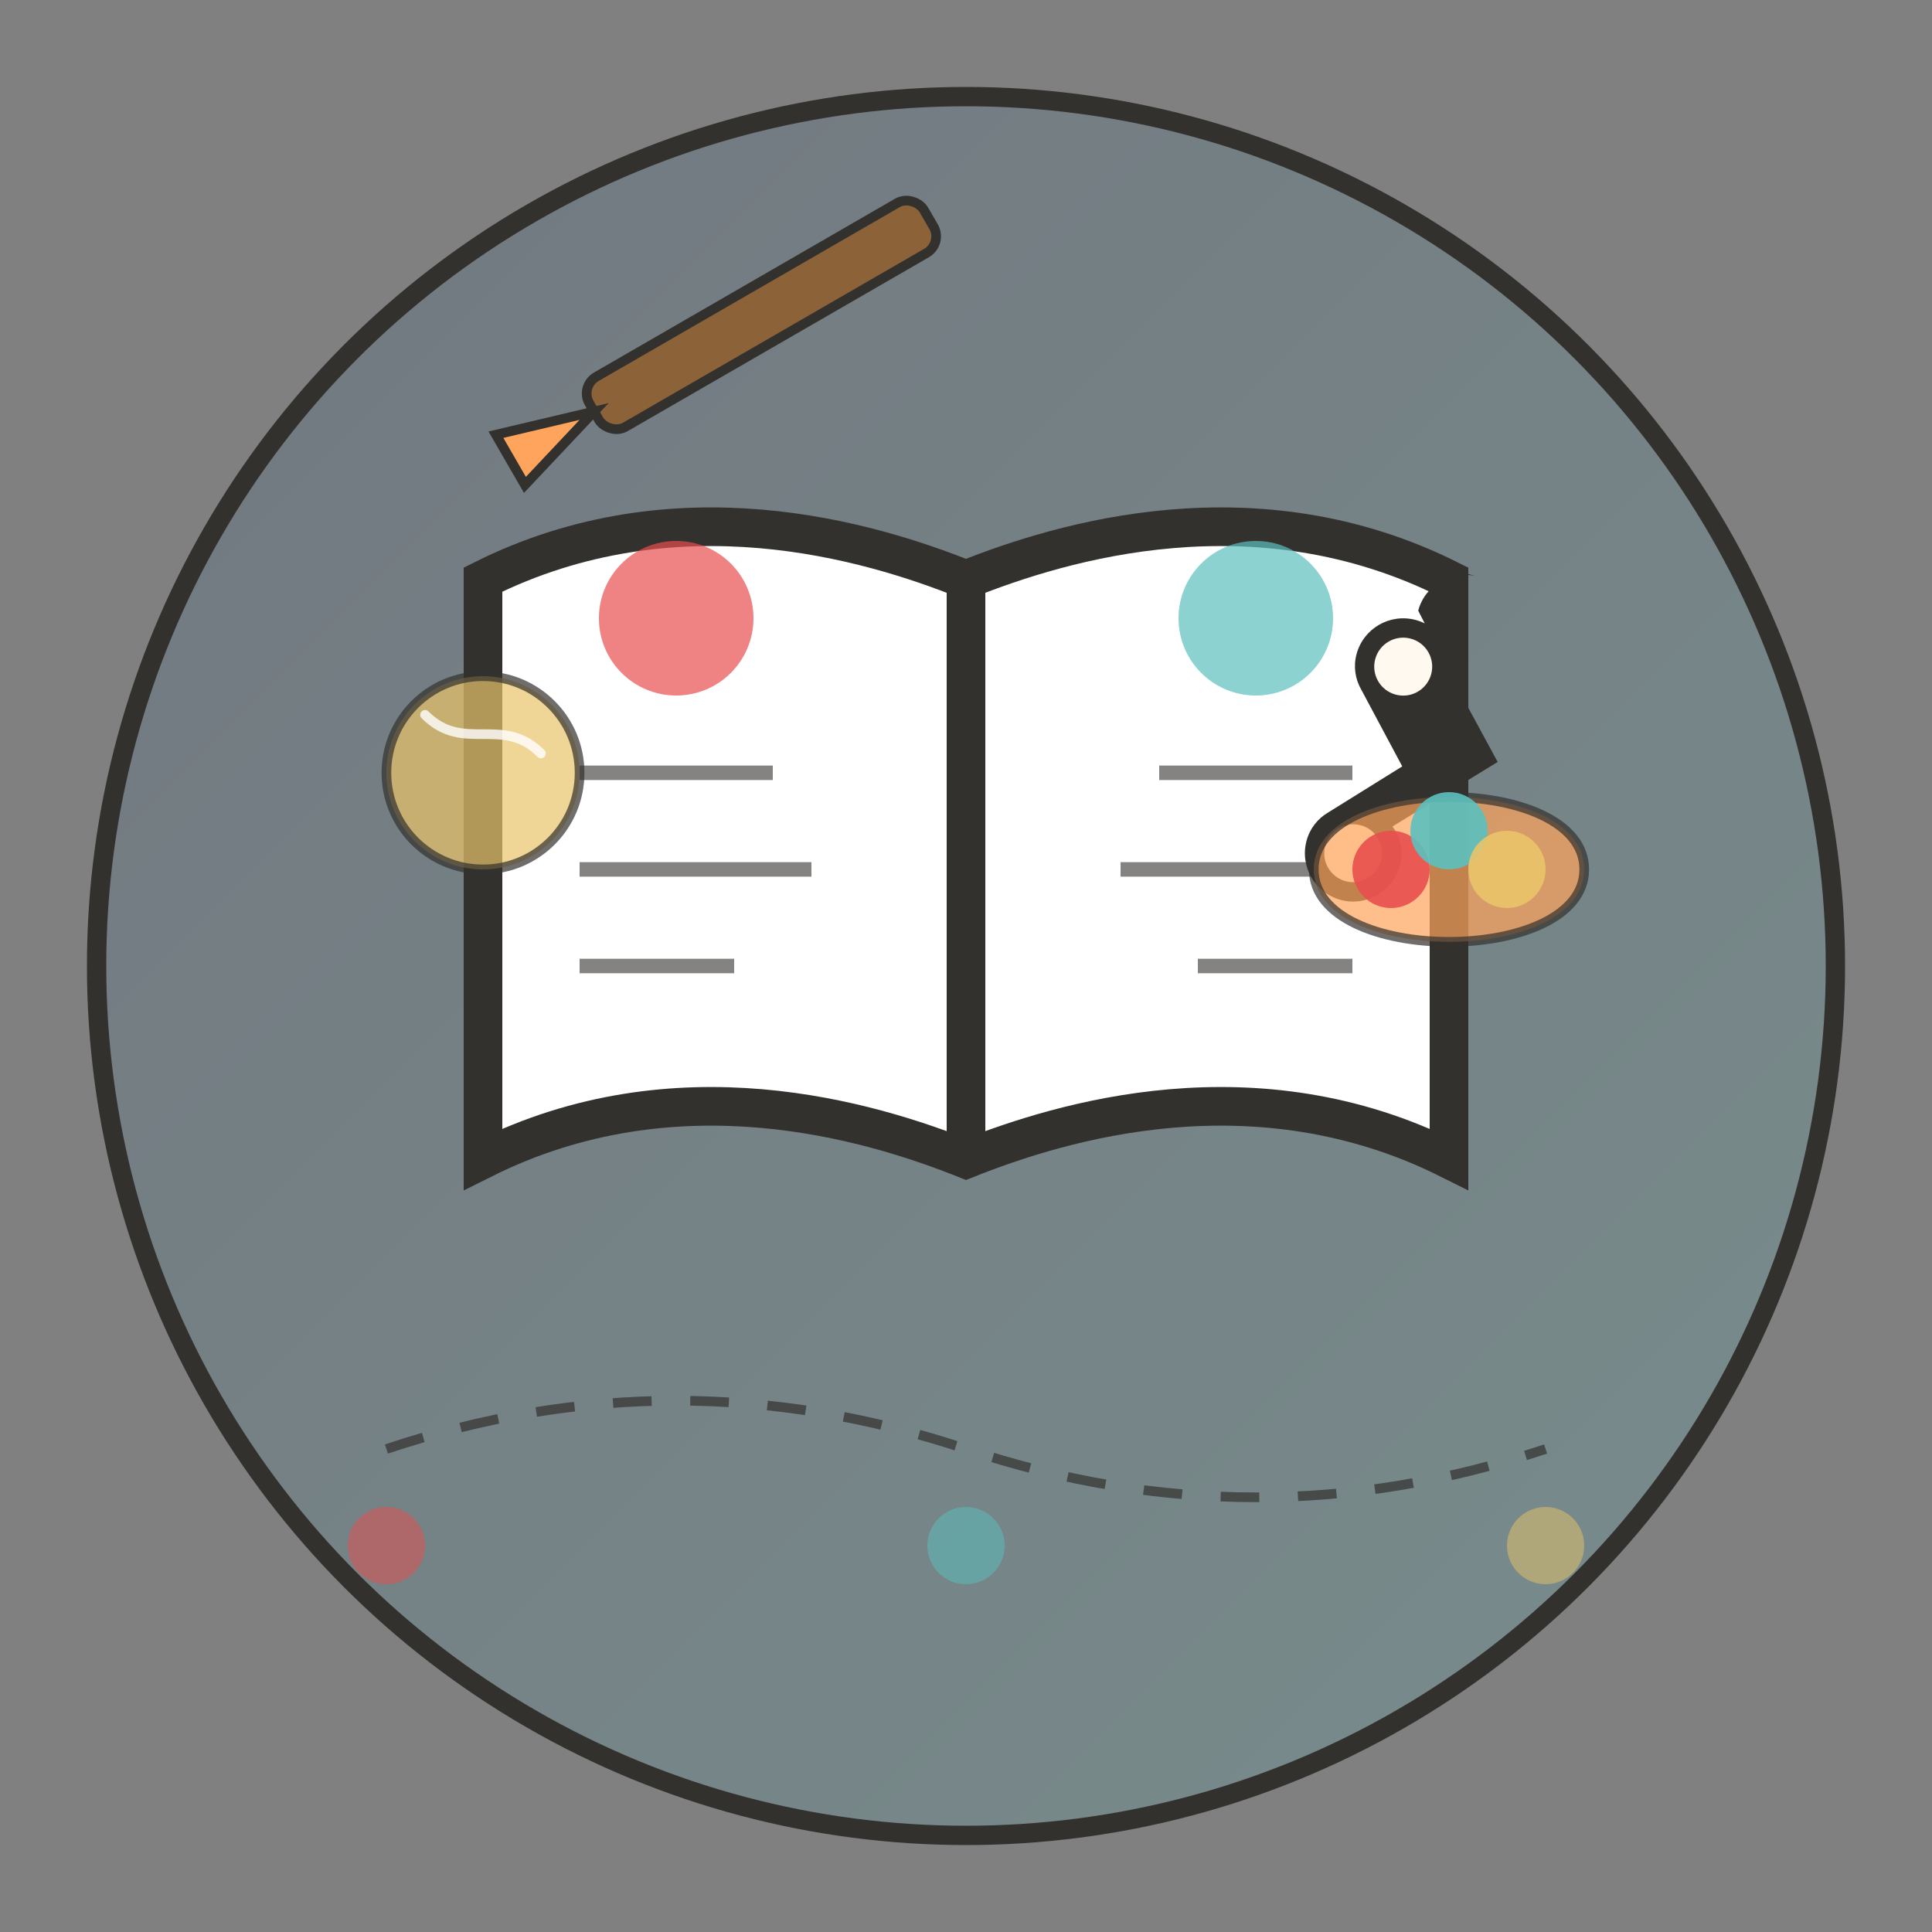 <svg xmlns="http://www.w3.org/2000/svg" width="100" height="100" viewBox="0 0 100 100">
  <rect x="0" y="0" width="100" height="100" fill="#808080" stroke="none"/>
  <defs>
    <linearGradient id="serviceGradient3" x1="0%" y1="0%" x2="100%" y2="100%">
      <stop offset="0%" style="stop-color:#3d5a80;stop-opacity:0.2" />
      <stop offset="100%" style="stop-color:#5bc0be;stop-opacity:0.2" />
    </linearGradient>
  </defs>
  
  <!-- Background circle -->
  <circle cx="50" cy="50" r="45" fill="url(#serviceGradient3)" stroke="#33312e" stroke-width="1" />
  
  <!-- Open book -->
  <path d="M25,60 C35,55 45,58 50,60 C55,58 65,55 75,60 L75,30 C65,25 55,28 50,30 C45,28 35,25 25,30 Z" fill="#fff" stroke="#33312e" stroke-width="2" />
  <path d="M50,60 L50,30" stroke="#33312e" stroke-width="2" />
  
  <!-- Book pages with text lines -->
  <path d="M30,40 L40,40 M30,45 L42,45 M30,50 L38,50" stroke="#33312e" stroke-width="0.75" opacity="0.6" />
  <path d="M60,40 L70,40 M58,45 L70,45 M62,50 L70,50" stroke="#33312e" stroke-width="0.75" opacity="0.6" />
  
  <!-- Craft tutorials on pages -->
  <circle cx="35" cy="32" r="4" fill="#e94e4e" opacity="0.7" />
  <circle cx="65" cy="32" r="4" fill="#5bc0be" opacity="0.7" />
  
  <!-- Floating crafting elements -->
  <!-- Paint brush -->
  <g transform="translate(30, 20) rotate(-30)">
    <rect x="0" y="0" width="20" height="3" rx="1" fill="#8c6239" stroke="#33312e" stroke-width="0.5" />
    <path d="M0,1.5 L-5,3 L-5,0 L0,1.5 Z" fill="#ffa45c" stroke="#33312e" stroke-width="0.5" />
  </g>
  
  <!-- Craft scissors -->
  <g transform="translate(70, 25) rotate(15) scale(0.5)">
    <path d="M10,6 C12.761,6 15,8.239 15,11 C15,12.519 14.296,13.873 13.206,14.725 L22,24 L13.206,33.275 C14.296,34.127 15,35.481 15,37 C15,39.761 12.761,42 10,42 C7.239,42 5,39.761 5,37 C5,35.675 5.535,34.467 6.41,33.589 L12.578,27 L6.41,20.411 C5.535,19.533 5,18.326 5,17 C5,14.239 7.239,12 10,12 C10.339,12 10.671,12.034 10.992,12.1 L10,11 C10,8.239 12.239,6 15,6 Z" fill="#33312e"/>
    <circle cx="10" cy="17" r="3" fill="#fff9f0"/>
    <circle cx="10" cy="37" r="3" fill="#fff9f0"/>
  </g>
  
  <!-- Yarn ball -->
  <g transform="translate(25, 40)">
    <circle cx="0" cy="0" r="5" fill="#e9c46a" stroke="#33312e" stroke-width="0.5" opacity="0.7" />
    <path d="M-3,-3 C-1,-1 1,-3 3,-1" stroke="#fff" stroke-width="0.5" fill="none" stroke-linecap="round" opacity="0.8" />
  </g>
  
  <!-- Paint palette -->
  <g transform="translate(75, 45)">
    <path d="M-7,0 C-7,-5 7,-5 7,0 C7,5 -7,5 -7,0 Z" fill="#ffa45c" stroke="#33312e" stroke-width="0.5" opacity="0.7" />
    <circle cx="-3" cy="0" r="2" fill="#e94e4e" opacity="0.9" />
    <circle cx="0" cy="-2" r="2" fill="#5bc0be" opacity="0.9" />
    <circle cx="3" cy="0" r="2" fill="#e9c46a" opacity="0.9" />
  </g>
  
  <!-- Decorative elements -->
  <path d="M20,75 Q35,70 50,75 T80,75" fill="none" stroke="#33312e" stroke-width="0.5" stroke-dasharray="2,2" opacity="0.7" />
  <circle cx="20" cy="80" r="2" fill="#e94e4e" opacity="0.5" />
  <circle cx="50" cy="80" r="2" fill="#5bc0be" opacity="0.5" />
  <circle cx="80" cy="80" r="2" fill="#e9c46a" opacity="0.5" />
</svg>